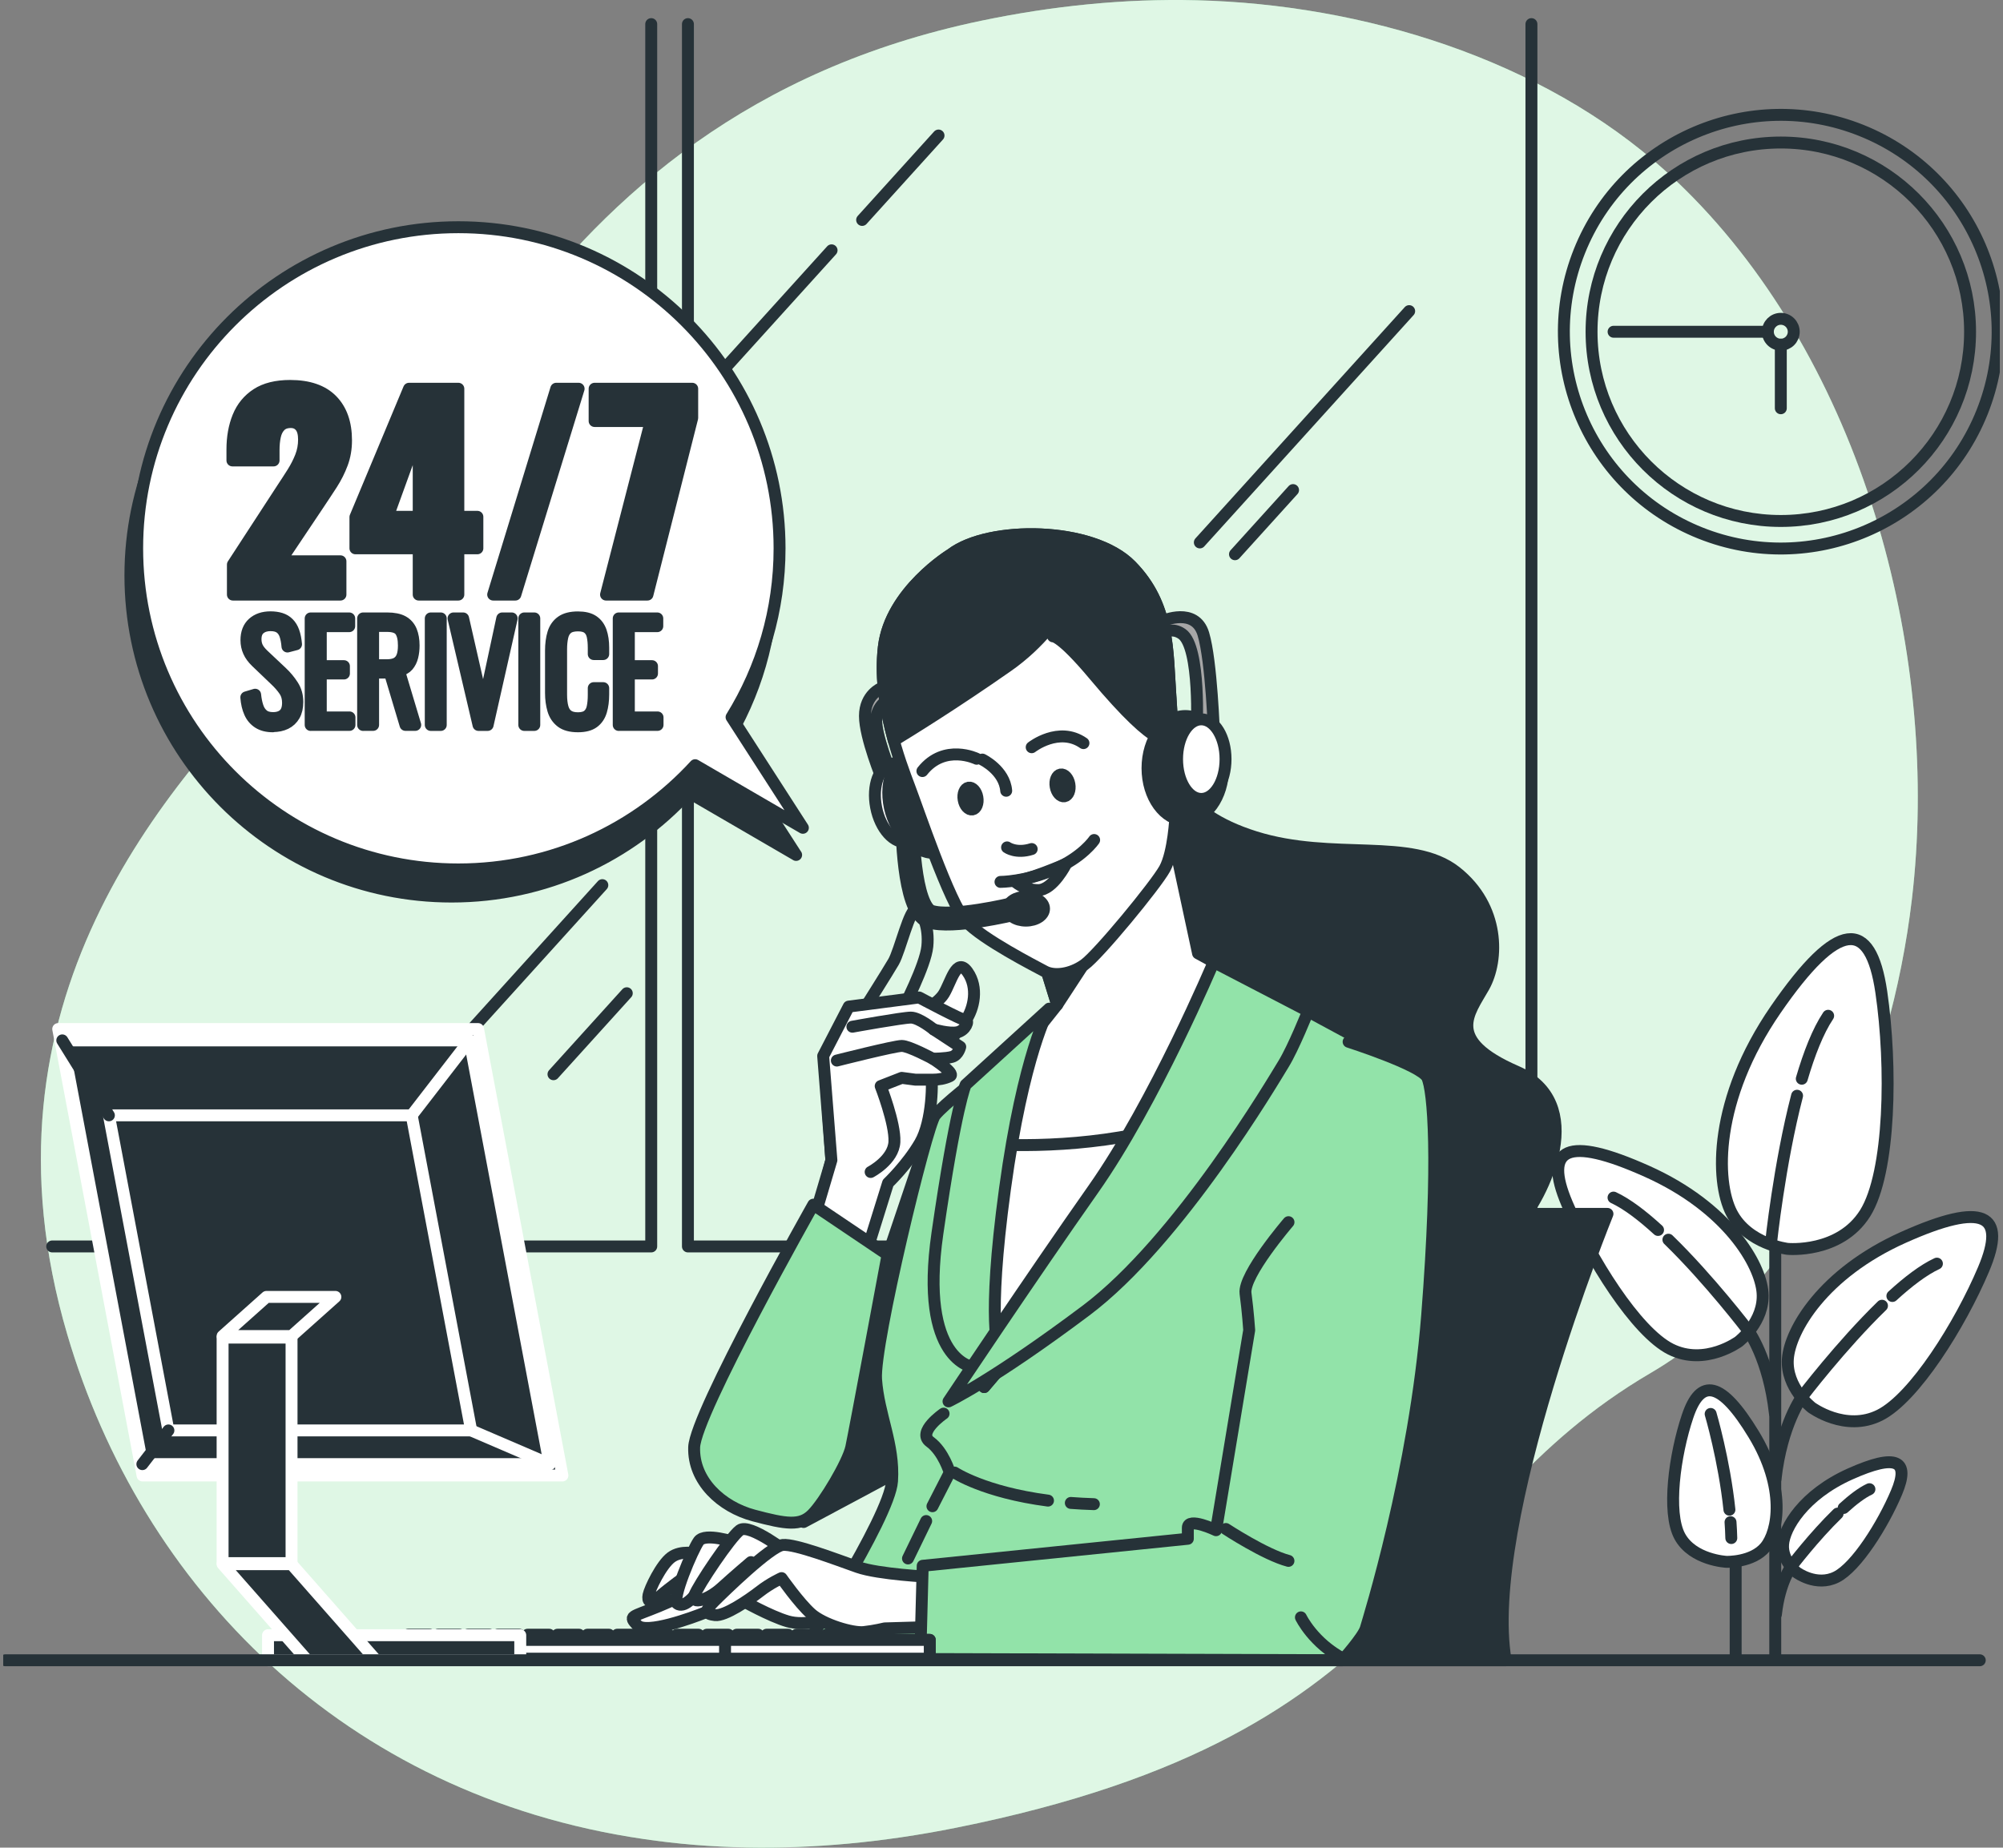 <svg width="168" height="155" viewBox="0 0 168 155" fill="none" xmlns="http://www.w3.org/2000/svg">
<rect x="0" y="0" width="168" height="155" fill="#808080" stroke="none"/>
<g clip-path="url(#clip0_188_10416)">
<path d="M160.358 75.435C158.62 90.172 151.89 107.309 138.448 115.179C118.142 127.075 119.841 145.373 80.205 153.327C74.027 154.568 68.161 155.091 62.632 154.986C59.659 154.931 56.781 154.692 54.007 154.281C28.815 150.601 11.863 133.093 5.645 111.956C-2.54 84.157 13.802 65.957 24.637 54.994C35.465 44.028 43.401 9.863 82.303 1.739C88.234 0.501 94.3 -0.131 100.366 0.022C114.207 0.363 129.304 4.908 139.751 14.393C140.535 15.104 141.297 15.845 142.042 16.607C156.562 31.512 162.732 55.343 160.358 75.435Z" fill="#92E3A9"/>
<path opacity="0.7" d="M160.358 75.435C158.62 90.172 151.89 107.309 138.448 115.179C118.142 127.075 119.841 145.373 80.205 153.327C74.027 154.568 68.161 155.091 62.632 154.986C59.659 154.931 56.781 154.692 54.007 154.281C28.815 150.601 11.863 133.093 5.645 111.956C-2.54 84.157 13.802 65.957 24.637 54.994C35.465 44.028 43.401 9.863 82.303 1.739C88.234 0.501 94.3 -0.131 100.366 0.022C114.207 0.363 129.304 4.908 139.751 14.393C140.535 15.104 141.297 15.845 142.042 16.607C156.562 31.512 162.732 55.343 160.358 75.435Z" fill="white"/>
<path d="M148.898 139.014V98.049" stroke="#263238" stroke-linecap="round" stroke-linejoin="round"/>
<path d="M145.577 139.014V118.701" stroke="#263238" stroke-linecap="round" stroke-linejoin="round"/>
<path d="M149.937 104.769C149.937 104.769 146.59 104.384 145.229 101.734C143.867 99.084 143.726 92.249 148.938 84.691C154.151 77.134 156.884 77.036 157.792 83.218C158.699 89.399 158.569 98.376 156.438 101.778C154.304 105.179 149.94 104.769 149.94 104.769H149.937Z" fill="white" stroke="#263238" stroke-linecap="round" stroke-linejoin="round"/>
<path d="M151.124 90.496C151.741 88.39 152.478 86.495 153.335 85.214" stroke="#263238" stroke-linecap="round" stroke-linejoin="round"/>
<path d="M148.543 104.293C148.543 104.293 149.233 97.683 150.728 91.922" stroke="#263238" stroke-linecap="round" stroke-linejoin="round"/>
<path d="M151.93 118.062C151.93 118.062 149.781 116.396 149.955 114C150.126 111.604 152.888 106.831 159.647 103.803C166.406 100.776 168.33 101.85 166.366 106.493C164.403 111.136 160.559 117.27 157.662 118.722C154.765 120.174 151.93 118.065 151.93 118.065V118.062Z" fill="white" stroke="#263238" stroke-linecap="round" stroke-linejoin="round"/>
<path d="M158.722 108.722C160.028 107.528 161.328 106.53 162.457 106.007" stroke="#263238" stroke-linecap="round" stroke-linejoin="round"/>
<path d="M157.85 109.539C154.406 112.885 151.164 117.151 151.164 117.151C151.164 117.151 149.432 119.477 148.917 124.109" stroke="#263238" stroke-linecap="round" stroke-linejoin="round"/>
<path d="M150.698 131.917C150.698 131.917 149.453 130.952 149.555 129.565C149.653 128.178 151.254 125.412 155.17 123.656C159.087 121.902 160.201 122.523 159.065 125.213C157.929 127.903 155.7 131.456 154.023 132.298C152.346 133.141 150.702 131.917 150.702 131.917H150.698Z" fill="white" stroke="#263238" stroke-linecap="round" stroke-linejoin="round"/>
<path d="M154.634 126.505C155.392 125.815 156.144 125.235 156.797 124.93" stroke="#263238" stroke-linecap="round" stroke-linejoin="round"/>
<path d="M154.129 126.977C152.132 128.915 150.256 131.387 150.256 131.387C150.256 131.387 149.254 132.738 148.956 135.42" stroke="#263238" stroke-linecap="round" stroke-linejoin="round"/>
<path d="M145.86 112.522C145.86 112.522 148.009 110.856 147.835 108.46C147.664 106.064 144.902 101.291 138.143 98.264C131.384 95.236 129.46 96.311 131.424 100.953C133.388 105.596 137.232 111.731 140.128 113.183C143.025 114.635 145.86 112.526 145.86 112.526V112.522Z" fill="white" stroke="#263238" stroke-linecap="round" stroke-linejoin="round"/>
<path d="M139.068 103.183C137.761 101.988 136.462 100.99 135.333 100.467" stroke="#263238" stroke-linecap="round" stroke-linejoin="round"/>
<path d="M139.936 103.999C143.38 107.346 146.622 111.611 146.622 111.611C146.622 111.611 148.353 113.938 148.869 118.57" stroke="#263238" stroke-linecap="round" stroke-linejoin="round"/>
<path d="M144.807 131.024C144.807 131.024 146.982 131.093 148.071 129.783C149.16 128.472 149.813 124.817 147.091 120.33C144.372 115.847 142.629 115.571 141.544 118.813C140.455 122.055 139.802 126.886 140.891 128.886C141.98 130.886 144.807 131.024 144.807 131.024Z" fill="white" stroke="#263238" stroke-linecap="round" stroke-linejoin="round"/>
<path d="M145.146 127.695C145.178 128.142 145.2 128.585 145.211 129.028" stroke="#263238" stroke-linecap="round" stroke-linejoin="round"/>
<path d="M143.479 118.617C143.479 118.617 144.618 122.479 145.054 126.65" stroke="#263238" stroke-linecap="round" stroke-linejoin="round"/>
<path d="M4.379 104.565H54.621V2.022" stroke="#263238" stroke-linecap="round" stroke-linejoin="round"/>
<path d="M107.942 104.565H57.699V2.022" stroke="#263238" stroke-linecap="round" stroke-linejoin="round"/>
<path d="M78.205 104.565H128.448V2.022" stroke="#263238" stroke-linecap="round" stroke-linejoin="round"/>
<path d="M118.193 26.1L100.635 45.505" stroke="#263238" stroke-linecap="round" stroke-linejoin="round"/>
<path d="M108.454 41.113L103.583 46.496" stroke="#263238" stroke-linecap="round" stroke-linejoin="round"/>
<path d="M69.748 21L60.263 31.483" stroke="#263238" stroke-linecap="round" stroke-linejoin="round"/>
<path d="M72.311 18.451L78.718 11.369" stroke="#263238" stroke-linecap="round" stroke-linejoin="round"/>
<path d="M52.571 83.323L46.422 90.118" stroke="#263238" stroke-linecap="round" stroke-linejoin="round"/>
<path d="M50.52 74.255L39.114 86.862" stroke="#263238" stroke-linecap="round" stroke-linejoin="round"/>
<path d="M166.246 34.577C169.974 25.25 165.436 14.668 156.11 10.939C146.784 7.211 136.201 11.749 132.472 21.075C128.744 30.401 133.282 40.984 142.608 44.713C151.935 48.441 162.518 43.903 166.246 34.577Z" stroke="#263238" stroke-linecap="round" stroke-linejoin="round"/>
<path d="M149.364 43.705C158.131 43.705 165.238 36.598 165.238 27.831C165.238 19.064 158.131 11.957 149.364 11.957C140.597 11.957 133.49 19.064 133.49 27.831C133.49 36.598 140.597 43.705 149.364 43.705Z" stroke="#263238" stroke-linecap="round" stroke-linejoin="round"/>
<path d="M149.364 28.916C149.963 28.916 150.449 28.43 150.449 27.831C150.449 27.232 149.963 26.746 149.364 26.746C148.764 26.746 148.278 27.232 148.278 27.831C148.278 28.43 148.764 28.916 149.364 28.916Z" stroke="#263238" stroke-linecap="round" stroke-linejoin="round"/>
<path d="M149.364 28.913V34.249" stroke="#263238" stroke-linecap="round" stroke-linejoin="round"/>
<path d="M148.279 27.831H135.338" stroke="#263238" stroke-linecap="round" stroke-linejoin="round"/>
<path d="M66.771 71.721L60.789 62.439C63.337 58.323 64.815 53.473 64.815 48.275C64.815 33.396 52.752 21.337 37.877 21.337C23.001 21.337 10.938 33.396 10.938 48.275C10.938 63.154 23.001 75.213 37.877 75.213C45.739 75.213 52.814 71.844 57.74 66.468L66.775 71.721H66.771Z" fill="#263238" stroke="#263238" stroke-linecap="round" stroke-linejoin="round"/>
<path d="M67.341 69.445L61.359 60.163C63.907 56.047 65.385 51.197 65.385 45.999C65.385 31.12 53.322 19.061 38.447 19.061C23.571 19.061 11.505 31.12 11.505 45.999C11.505 60.878 23.567 72.937 38.443 72.937C46.306 72.937 53.38 69.565 58.306 64.192L67.341 69.445Z" fill="white" stroke="#263238" stroke-linecap="round" stroke-linejoin="round"/>
<path d="M19.534 49.88V47.364L23.669 41.012C23.981 40.543 24.275 40.09 24.554 39.647C24.83 39.208 25.059 38.758 25.237 38.304C25.415 37.85 25.502 37.374 25.502 36.877C25.502 36.38 25.404 36.01 25.204 35.77C25.004 35.527 24.736 35.407 24.395 35.407C24.01 35.407 23.712 35.512 23.498 35.726C23.284 35.941 23.139 36.224 23.062 36.58C22.983 36.935 22.946 37.334 22.946 37.774V38.627H19.494V37.708C19.494 36.685 19.657 35.774 19.984 34.968C20.311 34.166 20.83 33.534 21.541 33.069C22.253 32.608 23.182 32.376 24.333 32.376C25.883 32.376 27.052 32.779 27.84 33.581C28.627 34.383 29.023 35.505 29.023 36.939C29.023 37.636 28.914 38.282 28.692 38.877C28.471 39.473 28.181 40.053 27.818 40.616C27.455 41.179 27.066 41.763 26.656 42.377L23.502 47.088H28.555V49.88H19.538H19.534Z" fill="#263238" stroke="#263238" stroke-linecap="round" stroke-linejoin="round"/>
<path d="M35.118 49.88V45.999H29.811V43.378L34.308 32.612H38.443V43.356H40.04V45.999H38.443V49.88H35.118ZM32.515 43.356H35.118V36.173L32.515 43.356Z" fill="#263238" stroke="#263238" stroke-linecap="round" stroke-linejoin="round"/>
<path d="M41.365 49.88L46.654 32.612H48.531L43.224 49.88H41.369H41.365Z" fill="#263238" stroke="#263238" stroke-linecap="round" stroke-linejoin="round"/>
<path d="M50.831 49.88L54.585 35.32H49.873V32.612H58.059V35.062L54.305 49.88H50.831Z" fill="#263238" stroke="#263238" stroke-linecap="round" stroke-linejoin="round"/>
<path d="M22.888 60.93C22.402 60.93 21.999 60.828 21.679 60.625C21.36 60.421 21.117 60.138 20.957 59.775C20.794 59.412 20.695 58.987 20.659 58.501L21.4 58.28C21.436 58.646 21.501 58.98 21.599 59.278C21.694 59.576 21.846 59.812 22.053 59.982C22.26 60.156 22.543 60.24 22.902 60.24C23.298 60.24 23.61 60.138 23.828 59.931C24.05 59.724 24.159 59.398 24.159 58.948C24.159 58.559 24.061 58.218 23.864 57.928C23.668 57.637 23.403 57.332 23.066 57.016L21.487 55.506C21.207 55.234 21 54.955 20.87 54.661C20.739 54.37 20.67 54.051 20.67 53.706C20.67 53.089 20.855 52.613 21.222 52.283C21.588 51.953 22.078 51.786 22.688 51.786C23.004 51.786 23.291 51.826 23.545 51.905C23.799 51.985 24.017 52.116 24.195 52.297C24.376 52.479 24.518 52.711 24.619 52.998C24.721 53.285 24.794 53.633 24.83 54.047L24.111 54.236C24.082 53.862 24.02 53.539 23.93 53.27C23.839 53.002 23.694 52.798 23.498 52.657C23.302 52.519 23.033 52.446 22.688 52.446C22.322 52.446 22.02 52.541 21.785 52.733C21.549 52.925 21.432 53.223 21.432 53.626C21.432 53.869 21.48 54.091 21.57 54.287C21.661 54.486 21.824 54.697 22.06 54.926L23.639 56.414C23.991 56.744 24.296 57.114 24.554 57.517C24.812 57.92 24.939 58.378 24.939 58.886C24.939 59.336 24.852 59.71 24.681 60.011C24.507 60.312 24.267 60.538 23.959 60.69C23.65 60.839 23.294 60.915 22.888 60.915V60.93Z" fill="#263238" stroke="#263238" stroke-linecap="round" stroke-linejoin="round"/>
<path d="M26.057 60.817V51.88H29.291V52.53H26.906V55.884H28.848V56.501H26.906V60.185H29.313V60.813H26.057V60.817Z" fill="#263238" stroke="#263238" stroke-linecap="round" stroke-linejoin="round"/>
<path d="M30.456 60.817V51.88H32.474C33.033 51.88 33.473 51.971 33.792 52.148C34.111 52.33 34.34 52.591 34.482 52.933C34.62 53.274 34.692 53.68 34.692 54.152C34.692 54.483 34.656 54.795 34.583 55.089C34.511 55.383 34.384 55.633 34.209 55.84C34.032 56.047 33.781 56.181 33.458 56.247L34.827 60.813H34.01L32.696 56.421H31.295V60.813H30.456V60.817ZM31.295 55.807H32.431C32.805 55.807 33.095 55.746 33.302 55.619C33.509 55.495 33.654 55.31 33.745 55.067C33.836 54.824 33.876 54.519 33.876 54.152C33.876 53.6 33.781 53.19 33.589 52.918C33.396 52.646 33.019 52.511 32.453 52.511H31.295V55.811V55.807Z" fill="#263238" stroke="#263238" stroke-linecap="round" stroke-linejoin="round"/>
<path d="M36.13 60.817V51.88H36.968V60.817H36.13Z" fill="#263238" stroke="#263238" stroke-linecap="round" stroke-linejoin="round"/>
<path d="M40.134 60.817L38.039 51.88H38.845L40.533 59.285L42.123 51.88H42.918L40.9 60.817H40.137H40.134Z" fill="#263238" stroke="#263238" stroke-linecap="round" stroke-linejoin="round"/>
<path d="M43.975 60.817V51.88H44.813V60.817H43.975Z" fill="#263238" stroke="#263238" stroke-linecap="round" stroke-linejoin="round"/>
<path d="M48.475 60.93C47.873 60.93 47.408 60.806 47.081 60.556C46.755 60.305 46.526 59.968 46.403 59.547C46.279 59.122 46.214 58.654 46.214 58.138V54.584C46.214 54.033 46.279 53.546 46.406 53.129C46.533 52.708 46.766 52.381 47.096 52.145C47.426 51.909 47.887 51.793 48.475 51.793C49.013 51.793 49.434 51.895 49.739 52.102C50.044 52.308 50.261 52.599 50.396 52.98C50.526 53.358 50.595 53.808 50.595 54.33V54.871H49.8V54.352C49.8 53.964 49.768 53.626 49.706 53.347C49.644 53.067 49.517 52.849 49.325 52.697C49.132 52.541 48.849 52.465 48.475 52.465C48.08 52.465 47.778 52.548 47.575 52.711C47.372 52.878 47.237 53.111 47.169 53.412C47.1 53.713 47.063 54.062 47.063 54.461V58.269C47.063 58.712 47.107 59.078 47.19 59.372C47.274 59.666 47.419 59.888 47.626 60.033C47.833 60.182 48.116 60.254 48.475 60.254C48.835 60.254 49.132 60.175 49.325 60.011C49.517 59.848 49.644 59.623 49.706 59.332C49.768 59.042 49.8 58.701 49.8 58.312V57.728H50.595V58.258C50.595 58.781 50.533 59.245 50.414 59.648C50.294 60.051 50.08 60.367 49.775 60.592C49.47 60.817 49.038 60.93 48.479 60.93H48.475Z" fill="#263238" stroke="#263238" stroke-linecap="round" stroke-linejoin="round"/>
<path d="M51.895 60.817V51.88H55.13V52.53H52.745V55.884H54.687V56.501H52.745V60.185H55.152V60.813H51.895V60.817Z" fill="#263238" stroke="#263238" stroke-linecap="round" stroke-linejoin="round"/>
<path d="M115.38 101.835H134.825C134.825 101.835 124.313 127.721 126.284 139.282H106.573C106.573 139.282 110.254 109.72 115.376 101.835H115.38Z" fill="#263238" stroke="#263238" stroke-linecap="round" stroke-linejoin="round"/>
<path d="M98.559 64.675C98.559 64.675 98.755 68.178 105.274 70.225C111.797 72.269 118.415 70.225 122.114 73.147C125.812 76.07 125.714 80.545 124.451 82.785C123.188 85.025 121.141 87.264 127.177 89.893C133.214 92.521 129.609 100.213 127.079 103.033C124.549 105.857 120.168 107.218 115.3 106.246C110.432 105.273 104.69 93.493 98.461 87.264C92.232 81.035 91.469 69.536 95.444 66.24C99.415 62.944 98.559 64.682 98.559 64.682V64.675Z" fill="#263238" stroke="#263238" stroke-linecap="round" stroke-linejoin="round"/>
<path d="M97.553 52.076C97.553 52.076 100.239 50.903 100.929 53.179C101.619 55.455 101.825 61.652 101.825 61.652L100.377 61.307C100.377 61.307 100.722 54.279 99.136 53.179C97.553 52.076 96.311 54.559 96.311 54.559L97.553 52.08V52.076Z" fill="#A6A6A6" stroke="#263238" stroke-linecap="round" stroke-linejoin="round"/>
<path d="M67.402 127.681L76.579 122.773C76.579 122.773 75.944 113.143 76.034 112.78C76.125 112.417 78.423 93.574 78.423 93.574L72.125 112.235L67.402 127.681Z" fill="#263238" stroke="#263238" stroke-linecap="round" stroke-linejoin="round"/>
<path d="M107.967 83.9C107.967 83.9 117.028 88.84 118.262 89.356C119.496 89.871 118.778 96.151 118.778 100.267C118.778 104.384 112.599 139.181 112.599 139.181H66.891C66.891 139.181 74.612 127.343 74.819 124.254C75.025 121.165 73.686 118.697 73.479 115.709C73.272 112.722 77.701 94.503 78.419 93.574C79.142 92.648 82.227 90.278 82.227 90.278L93.139 80.702L98.185 79.569L107.964 83.893L107.967 83.9Z" fill="#92E3A9" stroke="#263238" stroke-linecap="round" stroke-linejoin="round"/>
<path d="M77.682 127.601L76.157 130.741" stroke="#263238" stroke-linecap="round" stroke-linejoin="round"/>
<path d="M79.141 118.591C79.141 118.591 76.876 120.134 78.008 120.958C79.141 121.782 79.656 123.532 79.656 123.532L78.208 126.359" stroke="#263238" stroke-linecap="round" stroke-linejoin="round"/>
<path d="M89.814 126.083C90.427 126.131 91.073 126.163 91.748 126.185" stroke="#263238" stroke-linecap="round" stroke-linejoin="round"/>
<path d="M80.066 123.535C80.066 123.535 82.528 125.183 87.9 125.887" stroke="#263238" stroke-linecap="round" stroke-linejoin="round"/>
<path d="M73.925 57.724C73.925 57.724 72.546 58.276 72.546 60.065C72.546 61.855 73.994 65.369 73.994 65.369L74.822 65.093C74.822 65.093 73.308 61.441 73.511 60.134C73.718 58.824 74.96 58.483 74.96 58.483L74.684 57.586L73.925 57.724Z" fill="#A6A6A6" stroke="#263238" stroke-linecap="round" stroke-linejoin="round"/>
<path d="M77.472 66.948C77.824 68.759 77.214 70.4 76.111 70.614C75.007 70.828 73.831 69.532 73.483 67.721C73.13 65.909 73.74 64.269 74.844 64.054C75.947 63.84 77.123 65.136 77.472 66.948Z" fill="white" stroke="#263238" stroke-linecap="round" stroke-linejoin="round"/>
<path d="M80.822 66.367C81.508 68.683 80.706 70.963 79.029 71.463C77.352 71.961 75.435 70.487 74.745 68.171C74.059 65.855 74.862 63.575 76.538 63.075C78.216 62.577 80.132 64.051 80.822 66.367Z" fill="#263238" stroke="#263238" stroke-linecap="round" stroke-linejoin="round"/>
<path d="M87.04 78.992L88.67 84.292L83.308 91.044L82.419 96.26C82.419 96.26 81.529 111.146 82.038 113.437C82.546 115.727 82.546 116.363 82.546 116.363C82.546 116.363 93.614 103.513 99.084 95.625C104.554 87.737 105.829 82.902 105.829 82.902L100.485 79.976L97.941 68.142L87.04 78.992Z" fill="white" stroke="#263238" stroke-linecap="round" stroke-linejoin="round"/>
<path d="M95.487 73.863L88.67 84.292L86.768 78.153L95.487 73.863Z" fill="#263238" stroke="#263238" stroke-linecap="round" stroke-linejoin="round"/>
<path d="M82.47 95.962L82.419 96.26C82.419 96.26 81.529 111.146 82.038 113.437C82.546 115.727 82.546 116.363 82.546 116.363C82.546 116.363 93.614 103.512 99.084 95.624C99.512 95.007 99.912 94.408 100.293 93.828C93.443 96.173 86.459 96.213 82.47 95.962Z" fill="white" stroke="#263238" stroke-linecap="round" stroke-linejoin="round"/>
<path d="M79.78 46.496C79.78 46.496 74.684 49.596 74.132 54.279C73.58 58.962 75.511 63.993 76.266 65.989C77.025 67.986 79.642 75.772 81.018 77.286C82.394 78.799 86.873 81.076 87.632 81.489C88.39 81.903 89.766 81.765 90.939 80.938C92.111 80.11 96.932 74.255 97.691 72.879C98.449 71.5 98.587 68.469 98.587 68.469C98.587 68.469 98.449 62.407 98.173 58.479C97.897 54.551 98.104 50.762 94.866 47.458C91.628 44.151 82.949 44.082 79.78 46.493V46.496Z" fill="white" stroke="#263238" stroke-linecap="round" stroke-linejoin="round"/>
<path d="M98.173 58.482C97.897 54.555 98.104 50.769 94.866 47.462C91.628 44.155 82.949 44.086 79.78 46.496C79.78 46.496 74.683 49.596 74.132 54.279C73.812 57.001 74.328 59.833 74.966 62.127C76.139 61.415 80.092 58.98 84.535 55.865C89.838 52.144 91.563 46.358 91.563 46.358C91.563 46.358 92.183 46.013 92.046 46.772C91.908 47.531 89.842 52.007 89.083 52.696L88.325 53.386C88.325 53.386 88.945 53.248 91.77 56.624C94.594 60 96.18 61.375 97.004 61.789C97.262 61.916 97.77 62.007 98.373 62.058C98.318 60.82 98.253 59.571 98.177 58.482H98.173Z" fill="#263238" stroke="#263238" stroke-linecap="round" stroke-linejoin="round"/>
<path d="M89.694 65.786C89.785 66.291 89.596 66.748 89.28 66.803C88.961 66.857 88.63 66.494 88.543 65.99C88.453 65.485 88.641 65.028 88.957 64.973C89.273 64.919 89.607 65.282 89.694 65.786Z" fill="#263238" stroke="#263238" stroke-linecap="round" stroke-linejoin="round"/>
<path d="M81.976 66.89C82.067 67.394 81.878 67.852 81.562 67.906C81.243 67.961 80.913 67.598 80.826 67.093C80.735 66.588 80.924 66.131 81.239 66.077C81.559 66.022 81.889 66.385 81.976 66.89Z" fill="#263238" stroke="#263238" stroke-linecap="round" stroke-linejoin="round"/>
<path d="M86.532 62.686C86.532 62.686 88.805 60.897 90.874 62.341" stroke="#263238" stroke-linecap="round" stroke-linejoin="round"/>
<path d="M81.915 63.652C81.915 63.652 79.228 62.341 77.366 64.686" stroke="#263238" stroke-linecap="round" stroke-linejoin="round"/>
<path d="M82.397 63.721C82.397 63.721 84.256 64.617 84.394 66.338" stroke="#263238" stroke-linecap="round" stroke-linejoin="round"/>
<path d="M84.467 71.089C84.467 71.089 85.225 71.641 86.532 71.227" stroke="#263238" stroke-linecap="round" stroke-linejoin="round"/>
<path d="M83.915 73.983C83.915 73.983 85.981 73.983 88.394 72.948C90.805 71.913 91.77 70.469 91.77 70.469" stroke="#263238" stroke-linecap="round" stroke-linejoin="round"/>
<path d="M85.084 73.913C85.084 73.913 85.842 74.672 87.08 74.672C88.318 74.672 89.421 72.469 89.421 72.469C89.421 72.469 86.253 73.848 85.08 73.917L85.084 73.913Z" stroke="#263238" stroke-linecap="round" stroke-linejoin="round"/>
<path d="M99.415 68.817C101.165 68.817 102.584 66.859 102.584 64.443C102.584 62.027 101.165 60.069 99.415 60.069C97.665 60.069 96.246 62.027 96.246 64.443C96.246 66.859 97.665 68.817 99.415 68.817Z" fill="#263238" stroke="#263238" stroke-linecap="round" stroke-linejoin="round"/>
<path d="M100.758 67.024C101.881 67.024 102.791 65.529 102.791 63.684C102.791 61.84 101.881 60.345 100.758 60.345C99.636 60.345 98.726 61.84 98.726 63.684C98.726 65.529 99.636 67.024 100.758 67.024Z" fill="white" stroke="#263238" stroke-linecap="round" stroke-linejoin="round"/>
<path d="M76.11 69.111C76.11 69.111 76.129 76.266 77.991 76.887C79.849 77.507 84.949 76.266 84.949 76.266" stroke="#263238" stroke-width="2" stroke-linecap="round" stroke-linejoin="round"/>
<path d="M87.567 76.233C87.567 76.785 86.888 77.231 86.05 77.231C85.211 77.231 84.532 76.785 84.532 76.233C84.532 75.681 85.211 75.235 86.05 75.235C86.888 75.235 87.567 75.681 87.567 76.233Z" fill="#263238" stroke="#263238" stroke-linecap="round" stroke-linejoin="round"/>
<path d="M87.995 84.618C87.995 84.618 85.832 88.426 84.289 99.751C82.746 111.077 83.774 113.342 83.774 113.342L81.61 114.682C81.61 114.682 77.08 114.166 78.626 103.461C80.169 92.753 80.993 91.003 80.993 91.003L87.995 84.622V84.618Z" fill="#92E3A9" stroke="#263238" stroke-linecap="round" stroke-linejoin="round"/>
<path d="M101.793 80.709C101.793 80.709 96.853 92.444 91.705 99.755C86.558 107.066 79.556 117.564 79.556 117.564C79.556 117.564 83.262 115.814 91.085 109.945C98.907 104.075 106.835 90.59 107.659 89.25C108.483 87.911 109.717 84.822 109.717 84.822L101.789 80.705L101.793 80.709Z" fill="#92E3A9" stroke="#263238" stroke-linecap="round" stroke-linejoin="round"/>
<path d="M59.028 132.861C59.028 132.861 57.554 133.808 55.238 134.756C52.922 135.703 52.708 135.532 53.449 136.335C54.189 137.137 58.08 135.703 59.133 135.282C60.186 134.861 62.186 134.229 62.186 134.229C62.186 134.229 64.607 135.598 66.081 136.019C67.555 136.44 69.344 135.808 69.344 135.808C69.344 135.808 69.449 134.124 68.186 133.177C66.923 132.229 64.186 130.018 63.239 130.124C62.291 130.229 59.028 132.861 59.028 132.861Z" fill="white" stroke="#263238" stroke-linecap="round" stroke-linejoin="round"/>
<path d="M58.396 130.334C58.396 130.334 57.133 130.019 56.291 130.65C55.449 131.282 54.501 133.282 54.396 133.808C54.291 134.335 54.501 134.65 55.343 133.913C56.186 133.177 57.66 132.124 57.66 132.124L58.923 131.703L58.396 130.334Z" fill="white" stroke="#263238" stroke-linecap="round" stroke-linejoin="round"/>
<path d="M61.66 129.387C61.66 129.387 59.133 128.545 58.607 129.282C58.081 130.019 56.291 134.229 56.818 134.545C57.344 134.861 58.081 134.229 59.028 132.861C59.976 131.492 60.502 130.756 60.502 130.756L61.765 130.545L61.66 129.387Z" fill="white" stroke="#263238" stroke-linecap="round" stroke-linejoin="round"/>
<path d="M66.172 130.327C66.172 130.327 62.876 127.753 62.055 128.37C61.231 128.988 58.556 133.002 58.247 133.826C57.939 134.65 59.38 134.236 60.513 133.209C61.645 132.178 62.984 131.046 62.984 131.046L65.558 132.385L66.175 130.327H66.172Z" fill="white" stroke="#263238" stroke-linecap="round" stroke-linejoin="round"/>
<path d="M78.008 132.284C78.008 132.284 73.685 132.077 71.936 131.46C70.186 130.843 66.687 129.503 65.656 129.608C64.625 129.71 60.715 133.522 59.891 134.346C59.067 135.17 59.151 135.391 59.975 135.493C60.799 135.594 62.773 134.24 63.703 133.522C64.628 132.799 65.554 132.389 65.554 132.389C65.554 132.389 66.995 134.447 68.026 135.373C69.057 136.298 71.525 137.021 72.455 136.916C73.38 136.814 74.204 136.607 74.204 136.607L77.704 136.505L78.012 132.284H78.008Z" fill="white" stroke="#263238" stroke-linecap="round" stroke-linejoin="round"/>
<path d="M108.072 102.529C108.072 102.529 104.264 106.957 104.467 108.5C104.674 110.043 104.776 111.589 104.776 111.589L101.995 128.371C101.995 128.371 99.629 127.238 99.629 128.164V129.089L77.391 131.355L77.185 139.177L112.599 139.279C112.599 139.279 114.348 137.322 114.555 136.603C114.762 135.881 118.672 123.427 119.702 110.351C120.733 97.276 120.218 91.41 119.702 90.379C119.187 89.348 113.114 87.395 113.114 87.395" fill="#92E3A9"/>
<path d="M108.072 102.529C108.072 102.529 104.264 106.957 104.467 108.5C104.674 110.043 104.776 111.589 104.776 111.589L101.995 128.371C101.995 128.371 99.629 127.238 99.629 128.164V129.089L77.391 131.355L77.185 139.177L112.599 139.279C112.599 139.279 114.348 137.322 114.555 136.603C114.762 135.881 118.672 123.427 119.702 110.351C120.733 97.276 120.218 91.41 119.702 90.379C119.187 89.348 113.114 87.395 113.114 87.395" stroke="#263238" stroke-linecap="round" stroke-linejoin="round"/>
<path d="M102.819 128.269C102.819 128.269 106.115 130.433 108.068 130.944L102.819 128.269Z" fill="white"/>
<path d="M102.819 128.269C102.819 128.269 106.115 130.433 108.068 130.944" stroke="#263238" stroke-linecap="round" stroke-linejoin="round"/>
<path d="M71.944 107.389L74.484 99.247C74.484 99.247 76.096 97.715 77.167 95.875C78.238 94.034 78.242 90.586 78.085 89.973C77.933 89.359 80.307 86.6 81 85.602C81.69 84.604 82.075 82.843 81.153 81.54C80.234 80.237 79.773 82.382 79.16 83.381C78.546 84.379 76.401 85.373 76.401 85.373L74.1 87.214C74.1 87.214 70.343 90.51 70.114 90.971C69.885 91.432 69.424 92.888 69.424 92.888L69.729 97.334L67.736 105.077L71.94 107.393L71.944 107.389Z" fill="white" stroke="#263238" stroke-linecap="round" stroke-linejoin="round"/>
<path d="M72.567 84.524C72.567 84.524 74.408 81.609 74.945 80.691C75.482 79.772 76.324 76.092 76.862 76.32C77.399 76.549 77.936 77.776 77.78 79.388C77.628 80.999 75.711 84.677 75.711 84.677L72.567 84.524Z" stroke="#263238" stroke-linecap="round" stroke-linejoin="round"/>
<path d="M68.121 102.772L69.733 97.327L69.043 88.586L71.188 84.444L77.091 83.678C77.091 83.678 80.695 85.595 81 85.595C81.305 85.595 81 86.437 80.311 86.593C79.621 86.746 78.318 86.364 78.318 86.364L80.539 87.82C80.539 87.82 80.387 88.51 79.85 88.662C79.312 88.815 78.238 88.815 78.238 88.815C78.238 88.815 80.154 90.042 79.694 90.27C79.233 90.499 78.695 90.575 78.238 90.575H76.782L75.632 90.423L73.867 91.112C73.867 91.112 75.094 94.256 75.018 95.788C74.942 97.32 73.025 98.318 73.025 98.318" fill="white"/>
<path d="M68.121 102.772L69.733 97.327L69.043 88.586L71.188 84.444L77.091 83.678C77.091 83.678 80.695 85.595 81 85.595C81.305 85.595 81 86.437 80.311 86.593C79.621 86.746 78.318 86.364 78.318 86.364L80.539 87.82C80.539 87.82 80.387 88.51 79.85 88.662C79.312 88.815 78.238 88.815 78.238 88.815C78.238 88.815 80.154 90.042 79.694 90.27C79.233 90.499 78.695 90.575 78.238 90.575H76.782L75.632 90.423L73.867 91.112C73.867 91.112 75.094 94.256 75.018 95.788C74.942 97.32 73.025 98.318 73.025 98.318" stroke="#263238" stroke-linecap="round" stroke-linejoin="round"/>
<path d="M78.317 86.365C78.317 86.365 77.091 85.366 76.401 85.366C75.711 85.366 71.493 86.132 71.493 86.132" stroke="#263238" stroke-linecap="round" stroke-linejoin="round"/>
<path d="M78.242 88.818C78.242 88.818 76.249 87.744 75.635 87.744C75.022 87.744 70.19 88.971 70.19 88.971" stroke="#263238" stroke-linecap="round" stroke-linejoin="round"/>
<path d="M68.219 101.062L74.445 105.255C74.445 105.255 71.675 120.141 71.399 121.412C71.127 122.682 69.127 126.044 68.129 127.045C67.13 128.044 65.947 127.862 63.221 127.136C60.495 126.41 58.132 124.229 58.222 121.412C58.313 118.595 68.216 101.062 68.216 101.062H68.219Z" fill="#92E3A9" stroke="#263238" stroke-linecap="round" stroke-linejoin="round"/>
<path d="M36.043 137.137H34.235V137.692H36.043V137.137Z" fill="white" stroke="#263238" stroke-linecap="round" stroke-linejoin="round"/>
<path d="M38.548 137.137H36.74V137.692H38.548V137.137Z" fill="white" stroke="#263238" stroke-linecap="round" stroke-linejoin="round"/>
<path d="M41.052 137.137H39.244V137.692H41.052V137.137Z" fill="white" stroke="#263238" stroke-linecap="round" stroke-linejoin="round"/>
<path d="M43.557 137.137H41.749V137.692H43.557V137.137Z" fill="white" stroke="#263238" stroke-linecap="round" stroke-linejoin="round"/>
<path d="M46.062 137.137H44.254V137.692H46.062V137.137Z" fill="white" stroke="#263238" stroke-linecap="round" stroke-linejoin="round"/>
<path d="M48.566 137.137H46.759V137.692H48.566V137.137Z" fill="white" stroke="#263238" stroke-linecap="round" stroke-linejoin="round"/>
<path d="M51.074 137.137H49.267V137.692H51.074V137.137Z" fill="white" stroke="#263238" stroke-linecap="round" stroke-linejoin="round"/>
<path d="M53.579 137.137H51.772V137.692H53.579V137.137Z" fill="white" stroke="#263238" stroke-linecap="round" stroke-linejoin="round"/>
<path d="M56.084 137.137H54.276V137.692H56.084V137.137Z" fill="white" stroke="#263238" stroke-linecap="round" stroke-linejoin="round"/>
<path d="M58.589 137.137H56.781V137.692H58.589V137.137Z" fill="white" stroke="#263238" stroke-linecap="round" stroke-linejoin="round"/>
<path d="M61.093 137.137H59.285V137.692H61.093V137.137Z" fill="white" stroke="#263238" stroke-linecap="round" stroke-linejoin="round"/>
<path d="M63.598 137.137H61.79V137.692H63.598V137.137Z" fill="white" stroke="#263238" stroke-linecap="round" stroke-linejoin="round"/>
<path d="M66.107 137.137H64.299V137.692H66.107V137.137Z" fill="white" stroke="#263238" stroke-linecap="round" stroke-linejoin="round"/>
<path d="M68.611 137.137H66.804V137.692H68.611V137.137Z" fill="white" stroke="#263238" stroke-linecap="round" stroke-linejoin="round"/>
<path d="M71.115 137.137H69.308V137.692H71.115V137.137Z" fill="white" stroke="#263238" stroke-linecap="round" stroke-linejoin="round"/>
<path d="M73.62 137.137H71.812V137.692H73.62V137.137Z" fill="white" stroke="#263238" stroke-linecap="round" stroke-linejoin="round"/>
<path d="M77.984 137.572H33.193V139.148H77.984V137.572Z" fill="white" stroke="#263238" stroke-linecap="round" stroke-linejoin="round"/>
<path d="M77.983 137.572H60.813V139.148H77.983V137.572Z" fill="white" stroke="#263238" stroke-linecap="round" stroke-linejoin="round"/>
<path d="M47.172 123.779H11.958L4.883 86.328H40.097L47.172 123.779Z" fill="#263238" stroke="white" stroke-linecap="round" stroke-linejoin="round"/>
<path d="M46.097 122.828H11.939L5.224 87.279H39.385L46.097 122.828Z" fill="#263238" stroke="white" stroke-linecap="round" stroke-linejoin="round"/>
<path d="M39.52 120H14.125L9.134 93.566H34.529L39.52 120Z" fill="#263238" stroke="white" stroke-linecap="round" stroke-linejoin="round"/>
<path d="M9.133 93.566L5.224 87.279" stroke="#263238" stroke-linecap="round" stroke-linejoin="round"/>
<path d="M34.529 93.566L39.386 87.279" stroke="white" stroke-linecap="round" stroke-linejoin="round"/>
<path d="M39.52 120L46.098 122.828" stroke="white" stroke-linecap="round" stroke-linejoin="round"/>
<path d="M14.125 120L11.94 122.828" stroke="#263238" stroke-linecap="round" stroke-linejoin="round"/>
<path d="M24.453 112.083H18.67L22.351 108.798H28.13L24.453 112.083Z" fill="#263238" stroke="white" stroke-linecap="round" stroke-linejoin="round"/>
<path d="M43.636 137.181H22.48V139.282H43.636V137.181Z" fill="#263238" stroke="white" stroke-linecap="round" stroke-linejoin="round"/>
<path d="M31.546 139.282H25.767L18.67 131.22H24.453L31.546 139.282Z" fill="#263238" stroke="white" stroke-linecap="round" stroke-linejoin="round"/>
<path d="M24.453 112.213H18.67V131.133H24.453V112.213Z" fill="#263238" stroke="white" stroke-linecap="round" stroke-linejoin="round"/>
<path d="M109.114 135.681C109.114 135.681 110.145 137.845 112.719 139.18L109.114 135.681Z" fill="white"/>
<path d="M109.114 135.681C109.114 135.681 110.145 137.845 112.719 139.18" stroke="#263238" stroke-linecap="round" stroke-linejoin="round"/>
<path d="M0.451 139.282H166.051" stroke="#263238" stroke-linecap="round" stroke-linejoin="round"/>
</g>
<defs>
<clipPath id="clip0_188_10416">
<rect width="167.462" height="155" fill="white" transform="translate(0.27)"/>
</clipPath>
</defs>
</svg>
